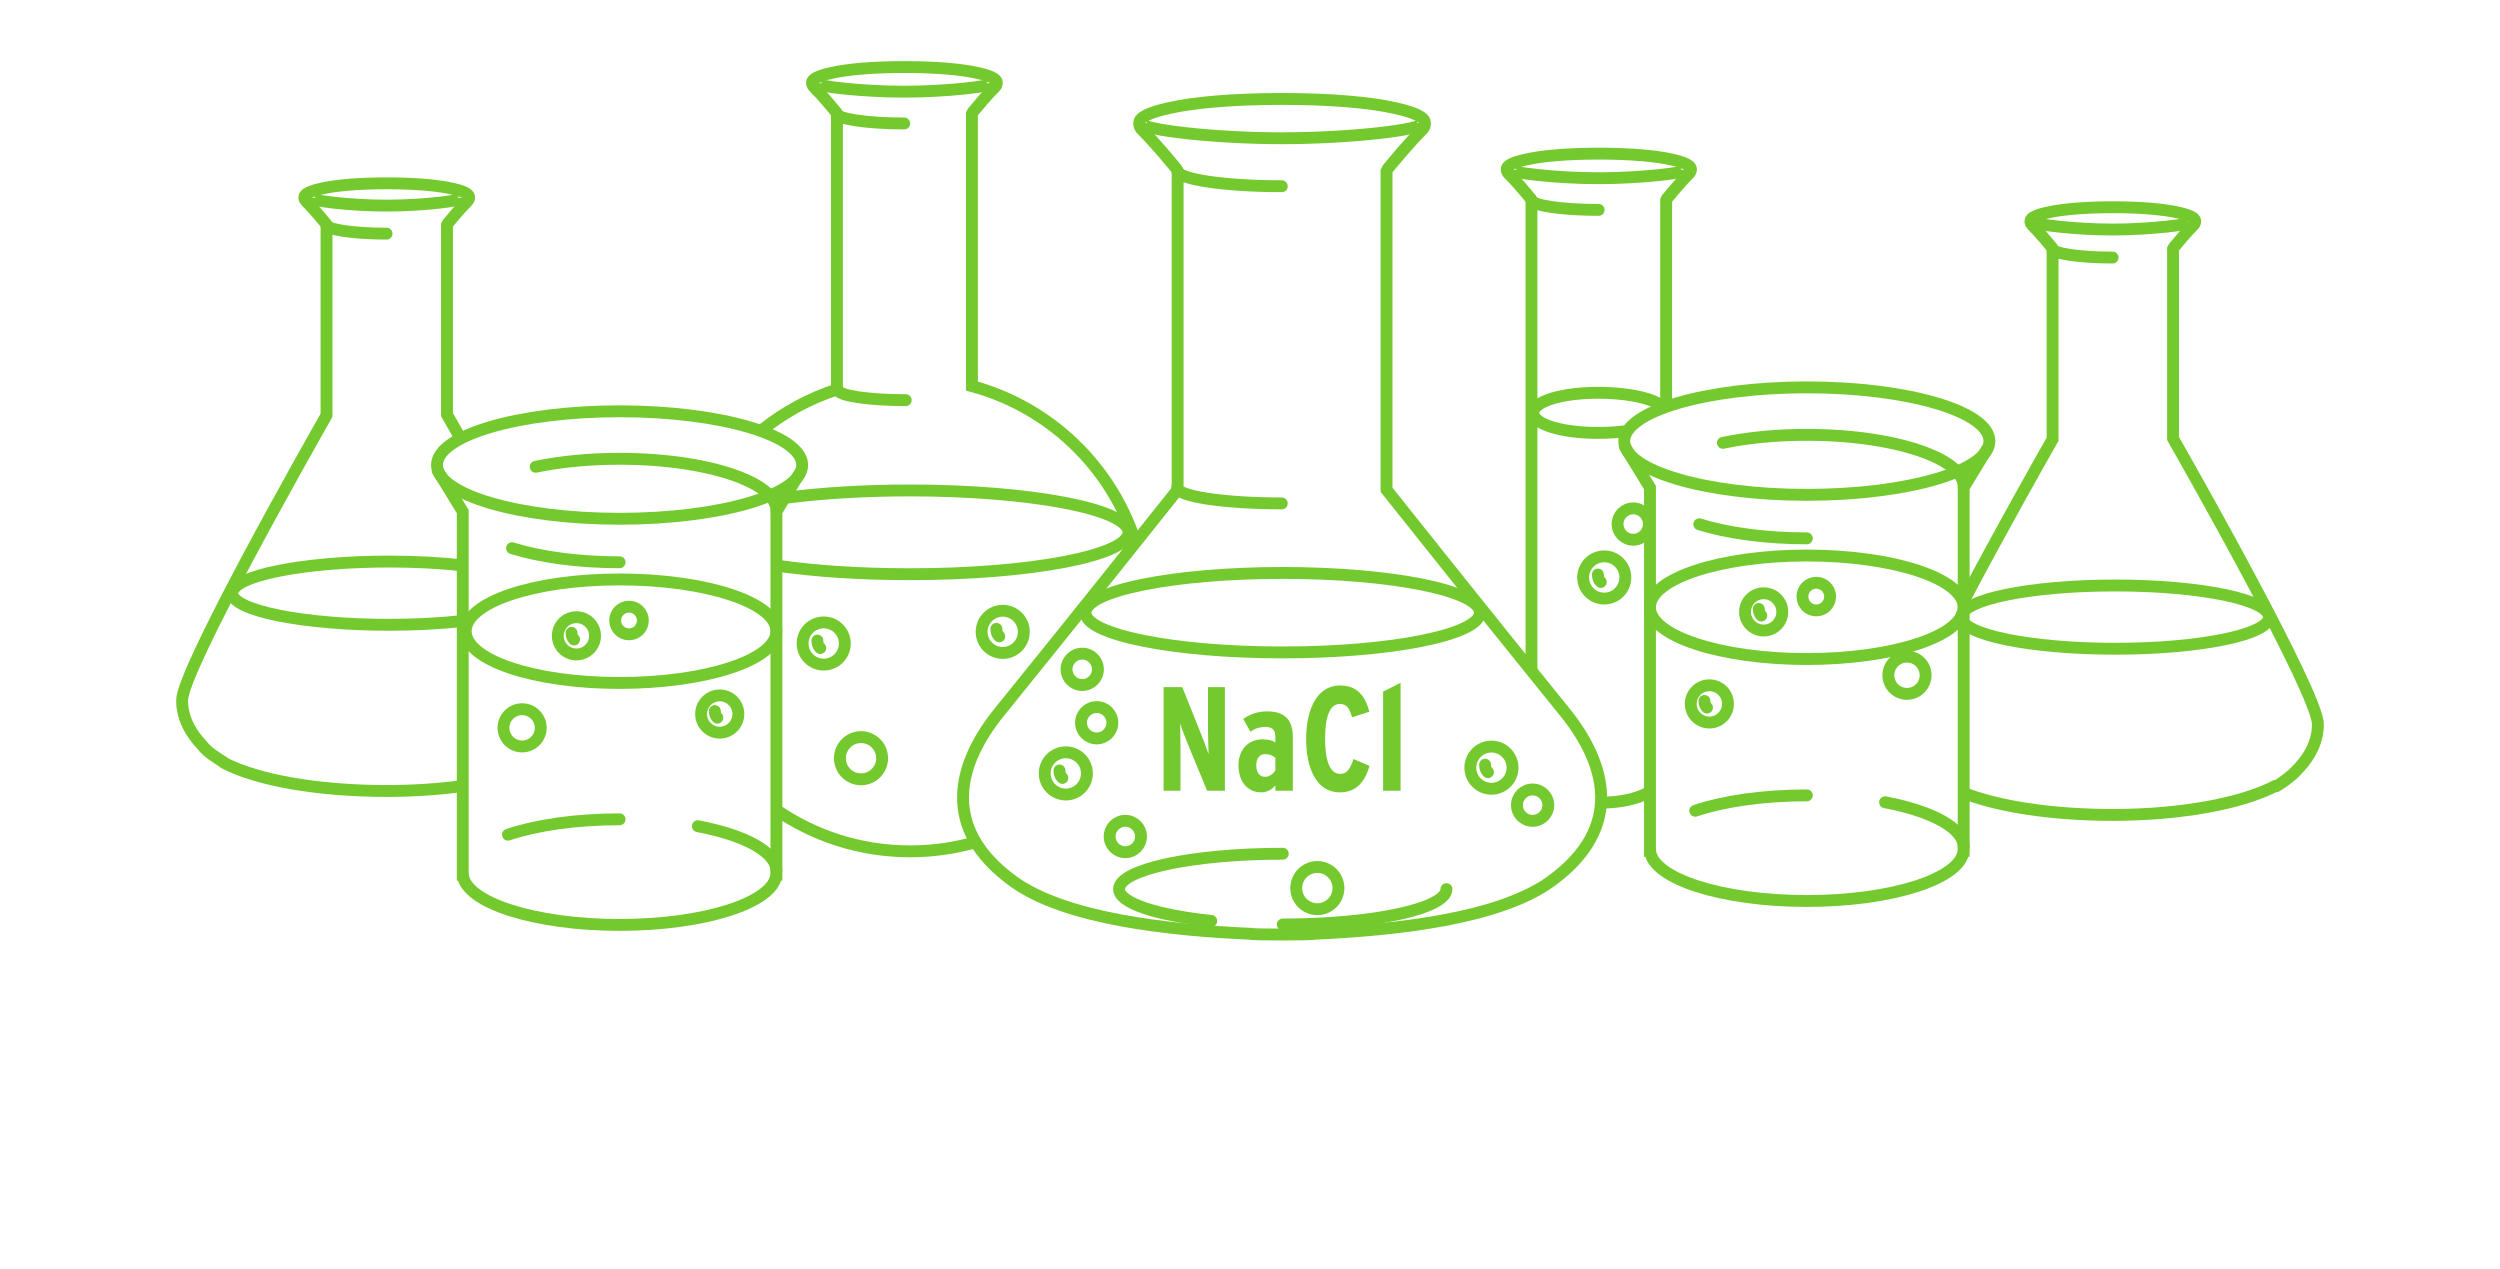 <?xml version="1.0" encoding="utf-8"?>
<!-- Generator: Adobe Illustrator 22.0.0, SVG Export Plug-In . SVG Version: 6.00 Build 0)  -->
<svg version="1.1" id="Ebene_1" xmlns="http://www.w3.org/2000/svg" xmlns:xlink="http://www.w3.org/1999/xlink" x="0px" y="0px"
	 viewBox="0 0 841.89 427.288" style="enable-background:new 0 0 841.89 427.288;" xml:space="preserve">
<style type="text/css">
	.st0{fill:#FFFFFF;stroke:#73C92D;stroke-width:2.25;}
	.st1{fill:none;stroke:#73C92D;stroke-width:2.25;stroke-linecap:round;stroke-linejoin:round;}
	.st2{fill:none;stroke:#73C92D;stroke-width:1.5;stroke-miterlimit:10;}
	.st3{fill:none;stroke:#73C92D;stroke-width:2.25;}
	.st4{fill:#73C92D;}
	.st5{fill:#FFFFFF;}
	.st6{fill:#FFFFFF;stroke:#73C92D;stroke-width:1.125;stroke-linecap:round;}
	.st7{fill:#73C92D;stroke:#73C92D;stroke-width:2.25;}
	.st8{fill:none;stroke:#FFFFFF;stroke-width:1.125;stroke-linecap:round;}
	.st9{fill:none;stroke:#73C92D;stroke-width:2.25;stroke-miterlimit:10;}
	.st10{fill:none;stroke:#73C92D;stroke-width:6;stroke-linecap:round;}
	.st11{fill:none;stroke:#73C92D;stroke-width:2.25;stroke-linecap:square;stroke-linejoin:round;stroke-miterlimit:3;}
	.st12{clip-path:url(#SVGID_2_);}
	.st13{fill:#FFFFFF;stroke:#73C92D;stroke-width:2.604;}
	.st14{fill:none;stroke:#73C92D;stroke-width:1.838;}
	.st15{fill:#FFFFFF;stroke:#73C92D;stroke-width:1.838;}
	.st16{fill:#FFFFFF;stroke:#73C92D;stroke-width:2.25;stroke-linecap:round;}
	.st17{fill:none;stroke:#73C92D;stroke-width:2.25;stroke-linecap:round;}
	.st18{fill:none;stroke:#73C92D;stroke-width:1.125;stroke-linecap:round;}
	.st19{fill:none;stroke:#73C92D;stroke-width:0.836;stroke-linecap:round;}
	.st20{fill:none;stroke:#73C92D;stroke-width:1.848;}
	.st21{fill:none;stroke:#73C92D;stroke-width:2.25;}
	.st22{fill:none;stroke:#73C92D;stroke-width:5.029;}
	.st23{fill:none;stroke:#73C92D;stroke-width:0.993;stroke-linecap:round;}
	.st24{fill:none;stroke:#73C92D;stroke-width:1.986;}
	.st25{fill:none;stroke:#73C92D;stroke-width:0.738;stroke-linecap:round;}
	.st26{fill:none;stroke:#73C92D;stroke-width:1.986;stroke-linecap:round;}
	.st27{fill:none;stroke:#73C92D;stroke-width:4;}
	.st28{fill:none;stroke:#73C92D;stroke-width:4;stroke-linecap:round;}
	.st29{fill:#FFFFFF;stroke:#73C92D;stroke-width:2.5;stroke-miterlimit:10;}
	.st30{fill:none;stroke:#E61B72;stroke-width:2.5;stroke-miterlimit:10;}
	.st31{fill:#FFFFFF;stroke:#E61B72;stroke-width:2.5;stroke-miterlimit:10;}
	.st32{clip-path:url(#SVGID_4_);fill:#FFFFFF;stroke:#E61B72;stroke-miterlimit:10;}
	.st33{clip-path:url(#SVGID_6_);fill:#FFFFFF;stroke:#E61B72;stroke-miterlimit:10;}
	.st34{clip-path:url(#SVGID_8_);fill:#FFFFFF;stroke:#E61B72;stroke-miterlimit:10;}
	.st35{fill:#FFFFFF;stroke:#E61B72;stroke-width:3.533;stroke-miterlimit:10;}
	.st36{fill:none;stroke:#73C92D;stroke-width:2.5;stroke-miterlimit:10;}
	.st37{fill:none;stroke:#73C92D;stroke-width:1.764;stroke-miterlimit:10;}
	.st38{opacity:0.3;}
	.st39{clip-path:url(#SVGID_10_);fill:#73C92D;}
	.st40{clip-path:url(#SVGID_12_);fill:#FFFFFF;stroke:#73C92D;stroke-width:2.5;stroke-miterlimit:10;}
	.st41{clip-path:url(#SVGID_14_);fill:#FFFFFF;stroke:#73C92D;stroke-width:2.5;stroke-miterlimit:10;}
	.st42{fill:none;stroke:#73C92D;stroke-width:5;stroke-linecap:round;stroke-linejoin:round;}
	.st43{fill:none;stroke:#73C92D;stroke-width:5;stroke-linecap:round;}
	.st44{fill:none;stroke:#73C92D;stroke-width:5;}
	.st45{fill:none;stroke:#73C92D;stroke-width:5;stroke-linecap:round;stroke-dasharray:10.225,10.225;}
</style>
<g>
	<path class="st4" d="M406.505,266.284l-6.431-15.555c-0.898-2.194-1.994-5.035-2.642-7.079c0.05,2.144,0.099,5.733,0.099,7.927
		v14.707h-5.684v-34.897h6.282l6.132,15.305c0.848,2.093,2.094,5.334,2.742,7.278c-0.05-2.143-0.2-5.932-0.2-8.126v-14.457h5.684
		v34.897H406.505z"/>
	<path class="st4" d="M429.485,266.284v-1.795c-1.197,1.496-2.991,2.344-4.687,2.344c-4.586,0-7.727-3.49-7.727-9.124
		c0-5.335,3.39-8.724,8.026-8.724c2.294,0,3.241,0.349,4.387,1.047v-1.994c0-1.845-0.797-3.24-3.141-3.24
		c-2.194,0-3.639,0.498-5.284,1.595l-2.393-4.288c2.393-1.645,4.886-2.543,8.077-2.543c6.082,0,8.625,2.992,8.625,8.725v17.997
		H429.485z M429.485,255.216c-0.947-0.797-1.794-1.246-3.589-1.246c-1.645,0-2.842,1.446-2.842,3.64
		c0,2.543,1.047,3.988,2.991,3.988c1.397,0,2.693-0.947,3.44-2.194V255.216z"/>
	<path class="st4" d="M451.169,266.833c-7.728,0-11.317-7.927-11.317-17.948c0-10.07,3.69-18.047,11.417-18.047
		c5.933,0,8.525,3.789,9.871,8.824l-5.833,1.894c-0.898-3.191-1.845-4.487-4.138-4.487c-3.341,0-4.936,4.288-4.936,11.716
		s1.645,11.815,5.035,11.815c2.144,0,3.24-1.197,4.536-4.985l5.384,2.293C459.544,263.642,456.503,266.833,451.169,266.833z"/>
	<path class="st4" d="M465.773,266.284v-33.402l5.883-2.941v36.344H465.773z"/>
</g>
<g>
	<path class="st27" d="M526.939,239.776c-25.703-31.699-60.015-74.835-60.015-74.835V57.655c0.114-0.225,0.268-0.526,0.458-0.888
		c1.629-1.991,7.28-8.825,11.545-13.041c1.11-1.097,0.924-2.118,0.924-2.406c0-1.82-3.595-3.496-9.705-4.84
		c-8.188-1.945-21.859-3.158-38.312-3.158c-0.028,0-0.055,0-0.083,0c-0.028,0-0.055,0-0.083,0c-16.453,0-30.124,1.214-38.312,3.158
		c-6.11,1.344-9.704,3.021-9.704,4.84c0,0.289-0.186,1.309,0.924,2.406c4.264,4.216,9.916,11.05,11.545,13.041
		c0.19,0.362,0.344,0.663,0.458,0.888v107.287c0,0-34.313,43.136-60.015,74.835c-13.956,17.212-20.271,38.977,4.704,57.045
		c17.436,12.613,52.055,16.404,79.63,17.625c0.219,0.182,5.555,0.273,10.853,0.271c5.297,0.001,10.633-0.089,10.853-0.271
		c27.575-1.222,62.195-5.013,79.63-17.625C547.21,278.754,540.895,256.989,526.939,239.776z"/>
	<path class="st27" d="M479.195,41.437c0,2.277-24.555,5.122-47.443,5.122c-22.888,0-47.443-2.846-47.443-5.122"/>
	<path class="st28" d="M431.649,62.714c-19.443,0-35.205-2.378-35.205-5.311"/>
	<path class="st28" d="M431.649,169.524c-19.443,0-35.205-2.378-35.205-5.311"/>
	<ellipse class="st27" cx="431.951" cy="206.325" rx="66.412" ry="13.383"/>
	<g>
		<circle class="st27" cx="358.916" cy="260.451" r="7.106"/>
		<path class="st28" d="M356.783,259.451c0,1.818,0.972,2.525,0.972,2.525"/>
	</g>
	<g>
		<circle class="st27" cx="369.318" cy="243.391" r="5.283"/>
	</g>
	<g>
		<circle class="st27" cx="516.117" cy="271.145" r="5.283"/>
	</g>
	<g>
		<circle class="st27" cx="378.96" cy="281.697" r="5.283"/>
	</g>
	<g>
		<circle class="st27" cx="443.622" cy="299.072" r="7.106"/>
	</g>
	<g>
		<circle class="st27" cx="502.25" cy="258.519" r="7.106"/>
		<path class="st28" d="M500.116,257.519c0,1.818,0.972,2.525,0.972,2.525"/>
	</g>
	<path class="st28" d="M407.89,310.126c-18.374-1.931-31.038-6.004-31.038-10.716c0-6.577,24.68-11.91,55.124-11.91"/>
	<path class="st28" d="M487.101,299.411c0,6.577-24.68,11.91-55.124,11.91"/>
	<g>
		<g>
			<circle class="st27" cx="540.24" cy="194.465" r="7.106"/>
			<path class="st28" d="M538.106,193.465c0,1.818,0.972,2.525,0.972,2.525"/>
		</g>
		<g>
			<path class="st27" d="M568.042,57.155c0,1.03-15.504,2.864-29.695,2.864c-14.191,0-29.695-1.835-29.695-2.864"/>
			<path class="st28" d="M538.346,70.685c-12.535,0-22.696-1.533-22.696-3.424"/>
			<path class="st27" d="M538.435,270.313c0.291,0,0.581-0.002,0.869-0.006c6.272-0.093,11.895-1.197,15.874-3.468"/>
			<path class="st27" d="M561.087,136.688V67.423c0.074-0.145,0.173-0.339,0.295-0.572c1.05-1.284,4.694-5.689,7.443-8.407
				c0.716-0.707,0.596-1.365,0.596-1.551c0-1.173-2.318-2.254-6.257-3.12c-5.279-1.254-14.092-2.036-24.698-2.036
				c-0.018,0-0.036,0-0.053,0c-0.018,0-0.036,0-0.054,0c-10.607,0-19.42,0.782-24.699,2.036c-3.939,0.866-6.256,1.947-6.256,3.12
				c0,0.186-0.12,0.844,0.596,1.551c2.749,2.718,6.392,7.123,7.442,8.407c0.122,0.233,0.222,0.427,0.295,0.572v158.858"/>
		</g>
		<path class="st27" d="M548.594,145.048c-3.116,0.47-6.646,0.735-10.385,0.735c-12.631,0-21.87-3.024-21.87-6.753
			c0-3.73,9.239-6.753,21.87-6.753c11.046,0,20.263,2.312,22.402,5.387"/>
		<g>
			<circle class="st27" cx="550.007" cy="176.48" r="5.283"/>
		</g>
	</g>
	<g>
		<circle class="st27" cx="277.392" cy="216.71" r="7.106"/>
		<path class="st28" d="M275.258,215.71c0,1.818,0.972,2.525,0.972,2.525"/>
	</g>
	<g>
		<circle class="st27" cx="364.447" cy="225.404" r="5.283"/>
	</g>
	<g>
		<circle class="st27" cx="289.952" cy="255.331" r="7.106"/>
	</g>
	<g>
		<path class="st27" d="M344.78,212.778c0,1.476-0.45,2.846-1.22,3.982c-1.278,1.885-3.438,3.124-5.887,3.124
			c-3.925,0-7.106-3.182-7.106-7.106c0-3.925,3.182-7.106,7.106-7.106C341.599,205.672,344.78,208.854,344.78,212.778z"/>
		<path class="st28" d="M335.54,211.778c0,1.818,0.972,2.525,0.972,2.525"/>
	</g>
	<g>
		<path class="st27" d="M334.277,28.009c0,1.033-15.537,2.87-29.768,2.87s-29.768-1.837-29.768-2.87"/>
		<path class="st28" d="M304.507,41.578c-12.57,0-22.76-1.537-22.76-3.434"/>
		<path class="st27" d="M261.08,272.506c12.884,8.946,28.534,14.189,45.407,14.189c7.594,0,14.939-1.062,21.896-3.045"/>
		<path class="st27" d="M382.314,182.329c-8.272-25.454-29.006-45.288-55.002-52.305V38.307c0.074-0.146,0.173-0.34,0.296-0.574
			c1.053-1.287,4.707-5.705,7.464-8.431c0.718-0.709,0.598-1.369,0.598-1.556c0-1.176-2.324-2.26-6.274-3.129
			c-5.294-1.257-14.132-2.042-24.768-2.042c-0.018,0-0.035,0-0.053,0s-0.036,0-0.053,0c-10.637,0-19.475,0.785-24.769,2.042
			c-3.95,0.869-6.274,1.953-6.274,3.129c0,0.187-0.12,0.846,0.598,1.556c2.757,2.726,6.41,7.144,7.463,8.431
			c0.123,0.234,0.222,0.428,0.296,0.574v92.854c-9.201,2.99-17.668,7.607-25.061,13.512"/>
		<path class="st28" d="M305.005,134.756c-12.57,0-22.76-1.537-22.76-3.434"/>
		<path class="st28" d="M265.061,167.582c11.777-1.528,25.987-2.421,41.286-2.421c40.691,0,73.678,6.315,73.678,14.104
			s-32.987,14.104-73.678,14.104c-16.804,0-32.294-1.077-44.69-2.89"/>
	</g>
	<g>
		<g>
			<circle class="st27" cx="175.828" cy="245.105" r="6.272"/>
		</g>
		<g>
			<circle class="st27" cx="242.374" cy="240.453" r="6.272"/>
			<path class="st28" d="M240.725,239.453c0,1.605,0.858,2.229,0.858,2.229"/>
		</g>
		<g>
			<circle class="st27" cx="194.116" cy="214.118" r="6.272"/>
			<path class="st28" d="M192.467,213.118c0,1.605,0.858,2.229,0.858,2.229"/>
		</g>
		<g>
			<circle class="st27" cx="211.829" cy="208.958" r="4.663"/>
		</g>
		<path class="st28" d="M208.648,189.35c-14.02,0-26.763-1.802-36.22-4.743"/>
		<path class="st28" d="M180.397,157.195c8.17-1.71,17.86-2.7,28.251-2.7c16.245,0,30.777,2.42,40.466,6.227
			c7.71,3.029,12.353,6.936,12.353,11.201"/>
		<path class="st28" d="M261.467,212.561c0,9.625-23.648,17.428-52.819,17.428s-51.819-7.803-51.819-17.428
			c0-9.625,22.648-17.428,51.819-17.428S261.467,202.936,261.467,212.561z"/>
		<g>
			<path class="st28" d="M171.072,281.083c9.576-3.198,22.874-5.18,37.576-5.18"/>
			<path class="st28" d="M235.008,278.225c15.815,3.011,26.459,8.648,26.459,15.106"/>
		</g>
		<ellipse class="st28" cx="208.648" cy="156.603" rx="61.49" ry="18.098"/>
		<path class="st28" d="M147.418,158.54l8.411,13.719v122.305h0.04c0.837,9.383,24.138,16.907,52.78,16.907
			c28.641,0,51.942-7.523,52.779-16.907h0.04V172.259l7.807-12.872"/>
	</g>
	<g>
		<g>
			<circle class="st27" cx="575.639" cy="237.047" r="6.272"/>
			<path class="st28" d="M573.99,236.047c0,1.605,0.858,2.229,0.858,2.229"/>
		</g>
		<g>
			<circle class="st27" cx="642.184" cy="227.396" r="6.272"/>
		</g>
		<g>
			<circle class="st27" cx="593.926" cy="206.06" r="6.272"/>
			<path class="st28" d="M592.277,205.06c0,1.605,0.858,2.229,0.858,2.229"/>
		</g>
		<g>
			<circle class="st27" cx="611.64" cy="200.901" r="4.663"/>
		</g>
		<path class="st28" d="M608.458,181.293c-14.02,0-26.763-1.802-36.22-4.743"/>
		<path class="st28" d="M580.207,149.137c8.17-1.71,17.86-2.7,28.251-2.7c16.245,0,30.777,2.42,40.466,6.227
			c7.71,3.029,12.353,6.936,12.353,11.201"/>
		<ellipse class="st28" cx="608.458" cy="204.504" rx="52.819" ry="17.428"/>
		<g>
			<path class="st28" d="M570.883,273.025c9.576-3.198,22.874-5.18,37.576-5.18"/>
			<path class="st28" d="M634.818,270.167c15.815,3.011,26.459,8.648,26.459,15.106"/>
		</g>
		<ellipse class="st28" cx="608.458" cy="148.545" rx="61.49" ry="18.098"/>
		<path class="st28" d="M547.229,150.482l8.411,13.719v122.305h0.04c0.837,9.383,24.138,16.907,52.78,16.907
			c28.642,0,51.942-7.523,52.779-16.907h0.04V164.201l7.807-12.872"/>
	</g>
	<g>
		<g>
			<path class="st27" d="M738.429,74.635c0,0.921-14.291,2.668-26.986,2.668c-12.695,0-26.986-1.747-26.986-2.668"/>
			<path class="st28" d="M711.442,86.739c-11.213,0-20.303-1.371-20.303-3.063"/>
			<path class="st27" d="M661.182,266.987c11.758,4.652,29.947,7.441,50.32,7.441c23.112,0,43.363-3.886,54.653-9.712l0.443,0.019
				c0,0,1.564-0.865,3.643-2.5c1.129-0.816,2.09-1.66,2.879-2.529c3.64-3.569,7.448-8.936,7.448-15.783
				c0-10.293-43.442-86.883-48.782-96.259V83.821c0.066-0.13,0.154-0.303,0.264-0.512c0.939-1.148,4.199-5.089,6.658-7.521
				c0.641-0.633,0.533-1.221,0.533-1.388c0-1.049-2.073-2.016-5.597-2.791c-4.722-1.122-12.606-1.821-22.094-1.821
				c-0.016,0-0.032,0-0.047,0c-0.017,0-0.032,0-0.048,0c-9.488,0-17.372,0.7-22.094,1.821c-3.523,0.775-5.596,1.742-5.596,2.791
				c0,0.166-0.107,0.755,0.533,1.388c2.459,2.431,5.719,6.372,6.658,7.521c0.11,0.209,0.198,0.382,0.264,0.512v64.105
				c-3.253,5.714-17.59,31.008-29.862,54.351"/>
		</g>
		<ellipse class="st27" cx="712.298" cy="207.818" rx="51.808" ry="10.651"/>
	</g>
	<g>
		<g>
			<path class="st27" d="M156.167,66.578c0,0.921-13.291,2.668-25.986,2.668s-25.986-1.747-25.986-2.668"/>
			<path class="st28" d="M130.18,78.681c-11.213,0-20.303-1.371-20.303-3.063"/>
			<path class="st27" d="M154.884,147.311c-2.069-3.673-3.601-6.369-4.361-7.704V75.763c0.066-0.13,0.154-0.303,0.264-0.512
				c0.939-1.148,4.199-5.089,6.658-7.521c0.641-0.633,0.533-1.221,0.533-1.388c0-1.049-2.074-2.016-5.597-2.791
				c-4.722-1.122-12.606-1.821-22.094-1.821c-0.016,0-0.032,0-0.047,0c-0.017,0-0.032,0-0.048,0c-9.488,0-17.372,0.7-22.094,1.821
				c-3.524,0.775-5.597,1.742-5.597,2.791c0,0.166-0.107,0.755,0.533,1.388c2.459,2.431,5.719,6.372,6.658,7.521
				c0.11,0.209,0.198,0.382,0.264,0.512v64.105c-5.925,10.409-48.634,85.791-48.634,95.998c0,6.256,3.179,11.275,6.504,14.818
				c1.159,1.561,2.881,3.053,5.098,4.452c1.409,1.011,2.368,1.541,2.368,1.541l0.258,0.283c11.293,5.823,31.587,9.41,54.69,9.41
				c9.096,0,17.749-0.602,25.586-1.687"/>
		</g>
		<path class="st27" d="M155.485,209.152c-7.283,0.803-15.607,1.258-24.449,1.258c-28.613,0-52.808-4.768-52.808-10.651
			c0-5.882,24.195-10.651,52.808-10.651c8.907,0,17.288,0.462,24.609,1.276"/>
	</g>
</g>
</svg>

